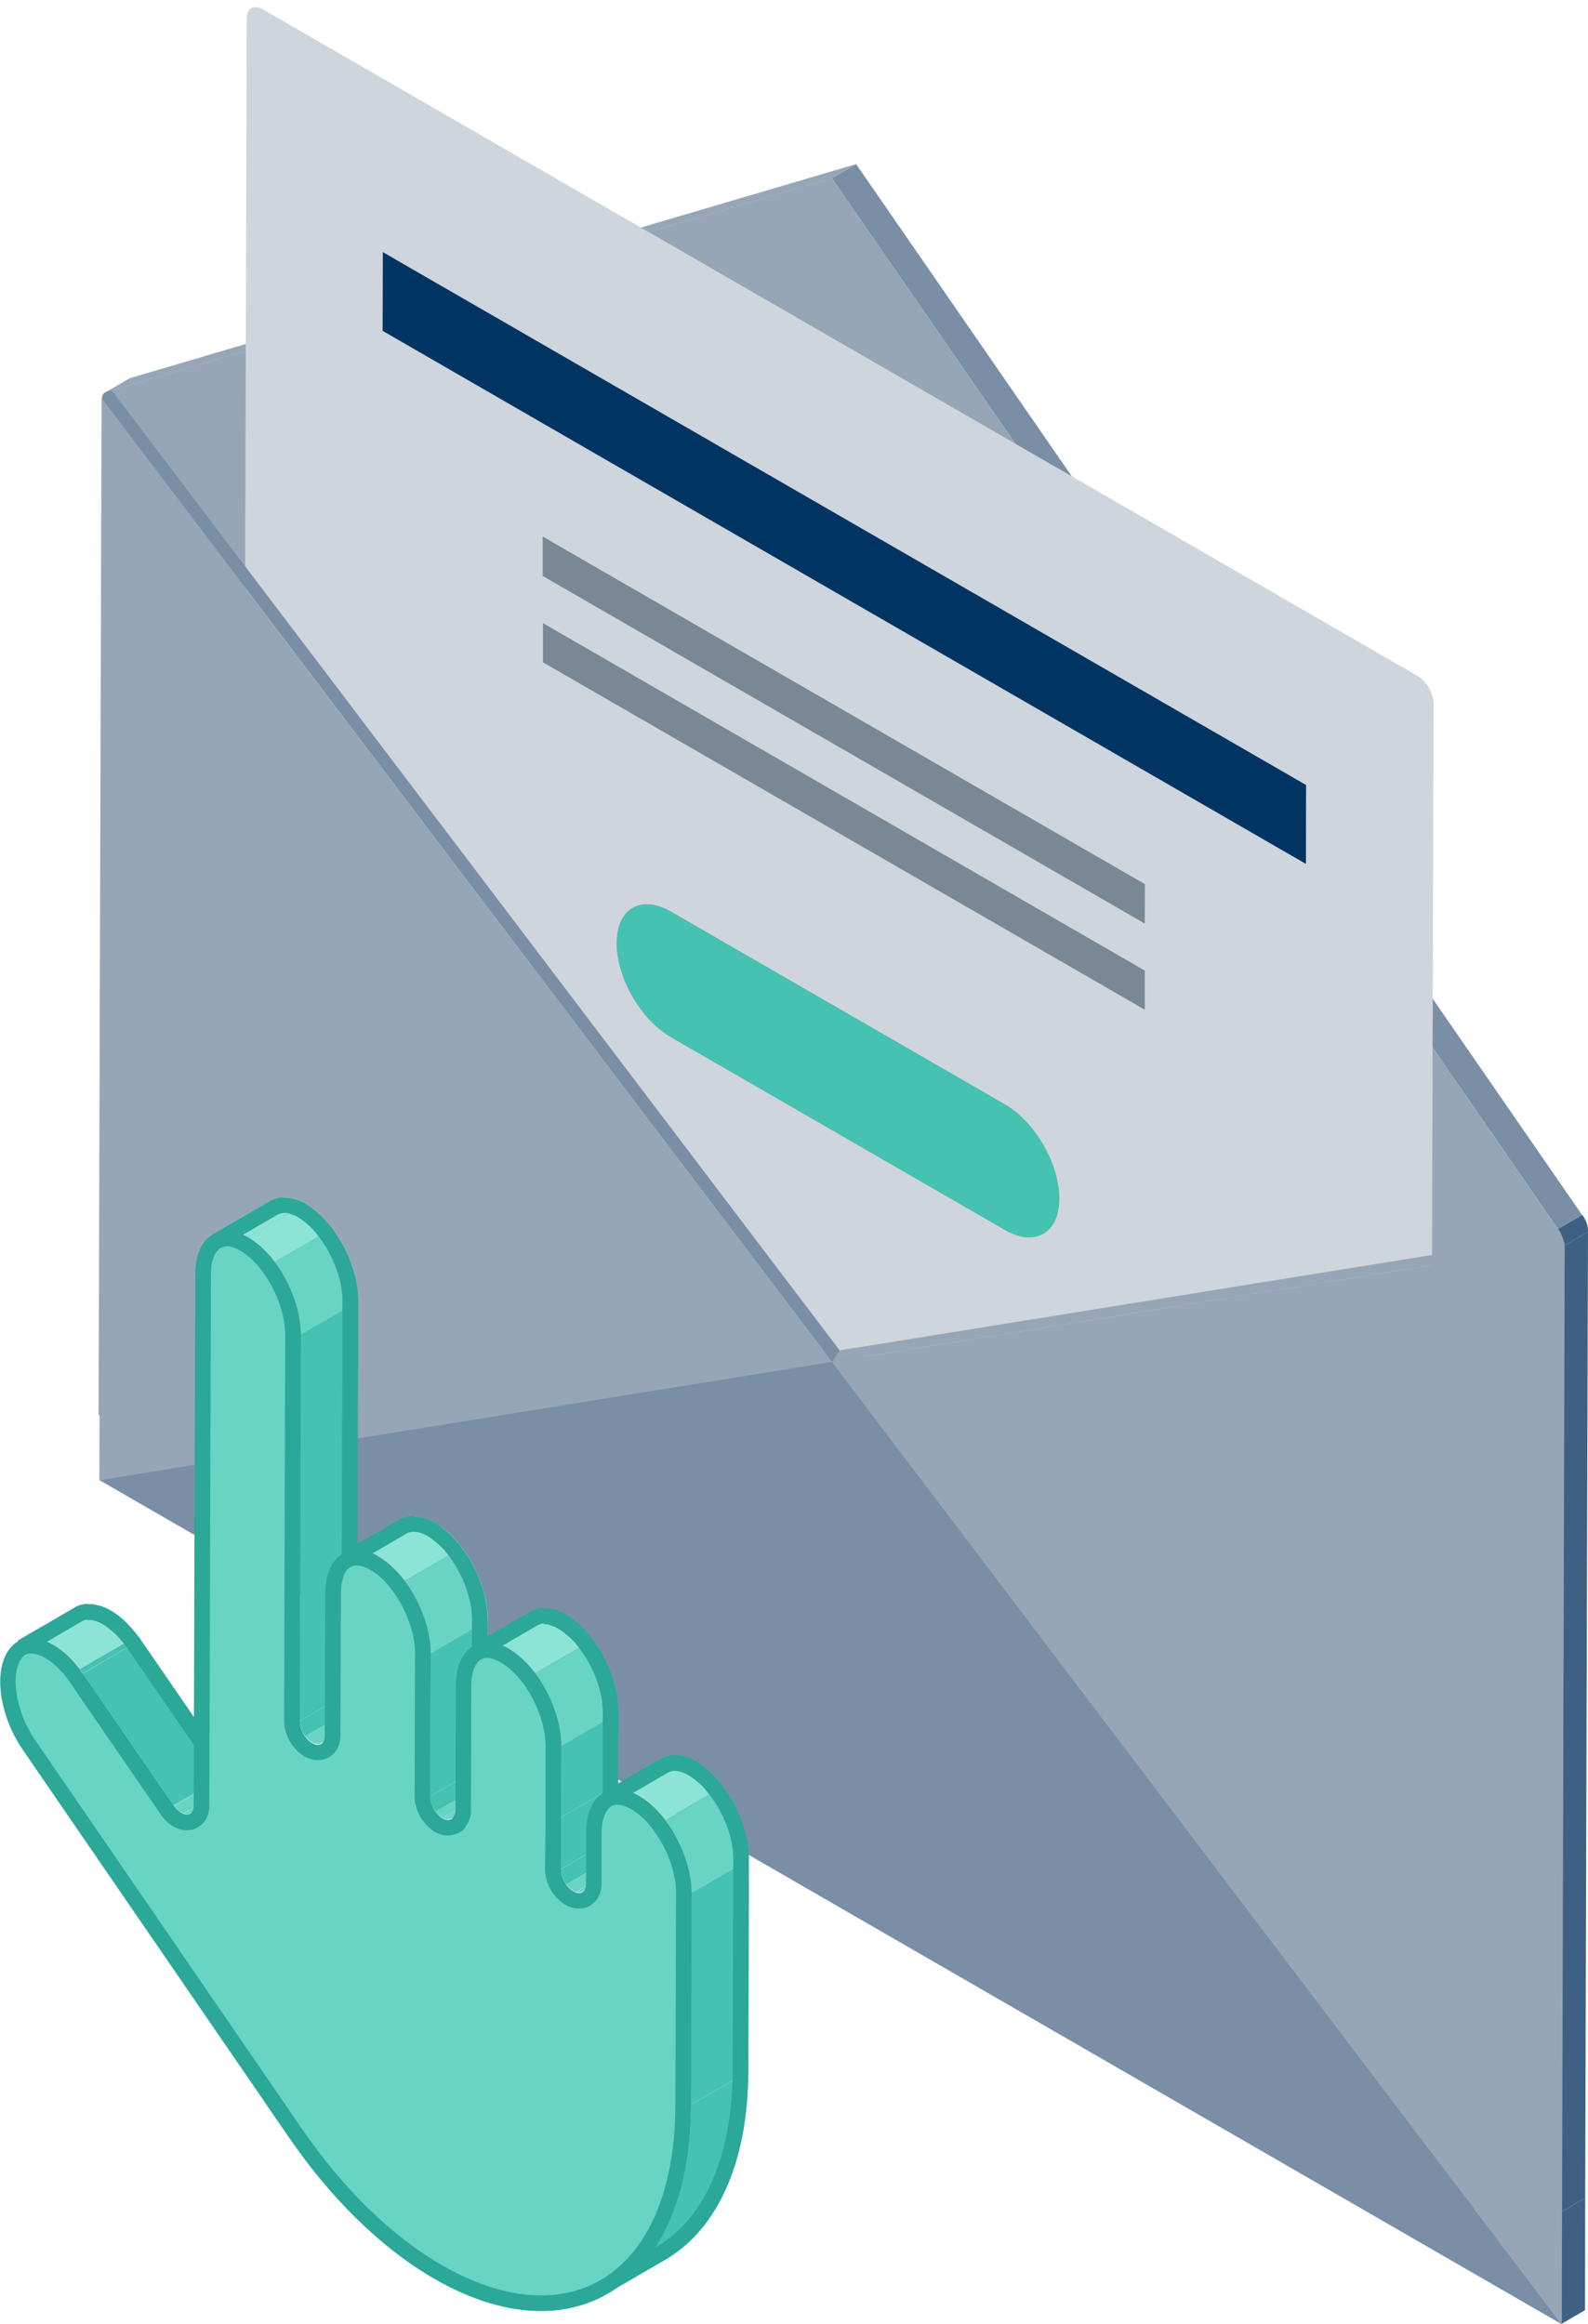 <?xml version="1.0" encoding="UTF-8"?><svg id="Layer_2" xmlns="http://www.w3.org/2000/svg" xmlns:xlink="http://www.w3.org/1999/xlink" viewBox="0 0 101.5 148.57"><defs><style>.cls-1{clip-path:url(#clippath);}.cls-2{fill:none;}.cls-2,.cls-3,.cls-4,.cls-5,.cls-6,.cls-7,.cls-8,.cls-9,.cls-10,.cls-11,.cls-12,.cls-13,.cls-14,.cls-15,.cls-16,.cls-17,.cls-18,.cls-19,.cls-20,.cls-21,.cls-22,.cls-23,.cls-24,.cls-25,.cls-26,.cls-27{stroke-width:0px;}.cls-28{clip-path:url(#clippath-1);}.cls-29{clip-path:url(#clippath-4);}.cls-30{clip-path:url(#clippath-3);}.cls-31{clip-path:url(#clippath-2);}.cls-32{clip-path:url(#clippath-7);}.cls-33{clip-path:url(#clippath-6);}.cls-34{clip-path:url(#clippath-5);}.cls-35{clip-path:url(#clippath-9);}.cls-36{clip-path:url(#clippath-20);}.cls-37{clip-path:url(#clippath-21);}.cls-38{clip-path:url(#clippath-14);}.cls-39{clip-path:url(#clippath-13);}.cls-40{clip-path:url(#clippath-12);}.cls-41{clip-path:url(#clippath-10);}.cls-42{clip-path:url(#clippath-15);}.cls-43{clip-path:url(#clippath-17);}.cls-44{clip-path:url(#clippath-16);}.cls-45{clip-path:url(#clippath-19);}.cls-46{clip-path:url(#clippath-11);}.cls-47{clip-path:url(#clippath-18);}.cls-48{isolation:isolate;}.cls-3{fill:#74818e;}.cls-4{fill:#4b535c;}.cls-5{fill:#82878e;}.cls-6{fill:#7a8795;}.cls-7{fill:#7a8fa5;}.cls-8{fill:#2ba897;}.cls-9{fill:#45c2b1;}.cls-10{fill:#3e6183;}.cls-11{fill:#183b73;}.cls-12{fill:#245cb1;}.cls-13{fill:#cfd5dc;}.cls-14{fill:#d49d1d;}.cls-15{fill:#c6931b;}.cls-16{fill:#c0c1c1;}.cls-17{fill:#a5a6a6;}.cls-18{fill:#aa7e17;}.cls-19{fill:#cecfcf;}.cls-20{fill:#b8bbbf;}.cls-21{fill:#8be4d5;}.cls-22{fill:#8d939b;}.cls-23{fill:#97a6b7;}.cls-24{fill:#7c7d7d;}.cls-25{fill:#939599;}.cls-26{fill:#003463;}.cls-27{fill:#67d4c4;}</style><clipPath id="clippath"><path class="cls-2" d="m6.72,25.09l1.55-.9s.03-.02.04-.02l-1.55.9s-.03.01-.04.02Z"/></clipPath><clipPath id="clippath-1"><path class="cls-2" d="m99.58,78.56l1.55-.9c.22.26.39.7.37,1.09l-1.55.9c.02-.39-.16-.83-.37-1.09Z"/></clipPath><clipPath id="clippath-2"><path class="cls-2" d="m40.19,59.83c-.01,2.2,1.53,4.9,3.46,6.02l-.77.45c-1.93-1.12-3.47-3.81-3.46-6.02.26-.15.52-.3.77-.45-.26.15-.52.3-.77.45,0-1.1.39-1.88,1.02-2.24l.77-.45c-.63.36-1.02,1.14-1.02,2.24Z"/></clipPath><clipPath id="clippath-3"><path class="cls-2" d="m40.44,58.03l.77-.45c.63-.37,1.51-.32,2.47.24l-.77.45c-.96-.55-1.84-.6-2.47-.24Z"/></clipPath><clipPath id="clippath-4"><path class="cls-2" d="m91.85,137.88l-.77.45c.18-.11.3-.33.3-.66l.77-.45c0,.32-.11.55-.3.66Z"/></clipPath><clipPath id="clippath-5"><path class="cls-2" d="m16.07.52l.77-.45c.18-.11.44-.09.72.07l-.77.45c-.28-.16-.54-.18-.72-.07Z"/></clipPath><clipPath id="clippath-6"><path class="cls-2" d="m67.48,78.41l-.77.45c-.63.37-1.5.32-2.47-.24l.77-.45c.97.55,1.84.6,2.47.24Z"/></clipPath><clipPath id="clippath-7"><path class="cls-2" d="m67.48,78.41l-.77.45c.63-.36,1.01-1.14,1.01-2.25.01-2.2-1.54-4.9-3.46-6.02l.77-.45c1.92,1.12,3.47,3.81,3.46,6.02,0,1.1-.39,1.88-1.01,2.25Z"/></clipPath><clipPath id="clippath-9"><path class="cls-2" d="m1.11,104.91l3.67-2.13c.48-.28,1.09-.3,1.75-.05.18.07.36.15.53.25.68.39,1.34,1.03,1.9,1.85l-3.67,2.13c-.56-.82-1.22-1.46-1.9-1.85-.18-.1-.36-.19-.53-.25-.66-.25-1.27-.23-1.75.05Z"/></clipPath><clipPath id="clippath-10"><path class="cls-2" d="m15.82,113.79l-3.67,2.13c-.06.04-.13.05-.21.05-.11,0-.23-.04-.35-.11-.17-.1-.34-.26-.49-.47l3.67-2.13c.14.21.31.37.49.47.12.07.24.11.35.11.08,0,.15-.02.21-.05Z"/></clipPath><clipPath id="clippath-11"><path class="cls-2" d="m24.19,109.31l-3.67,2.13c-.14.08-.35.07-.57-.06-.44-.25-.8-.87-.8-1.38l3.67-2.13c0,.51.36,1.12.8,1.38.22.13.42.14.57.06Z"/></clipPath><clipPath id="clippath-12"><path class="cls-2" d="m27.49,114.83l3.67-2.13c0,.51.36,1.13.8,1.38l-3.67,2.13c-.44-.25-.8-.88-.8-1.38Z"/></clipPath><clipPath id="clippath-13"><path class="cls-2" d="m28.29,116.21l3.67-2.13c.12.07.24.1.35.1l-3.67,2.13c-.11,0-.22-.03-.35-.1Z"/></clipPath><clipPath id="clippath-14"><path class="cls-2" d="m32.54,114.11l-3.67,2.13s-.11.04-.24.07l3.67-2.13c.13-.03.19-.04.24-.07Z"/></clipPath><clipPath id="clippath-15"><path class="cls-2" d="m42.52,144.45l-3.67,2.13c3.25-1.89,5.29-6.08,5.31-12.04l3.67-2.13c-.02,5.95-2.06,10.15-5.31,12.04Z"/></clipPath><clipPath id="clippath-16"><path class="cls-2" d="m40.88,118.79l-3.67,2.13c-.15.08-.35.07-.57-.05-.44-.25-.8-.87-.8-1.38l3.67-2.13c0,.51.36,1.13.8,1.38.22.13.42.14.57.05Z"/></clipPath><clipPath id="clippath-17"><path class="cls-2" d="m21.88,99.29l3.67-2.13c.63-.37,1.43-.31,2.28.18.89.51,1.72,1.43,2.35,2.59.65,1.2,1.01,2.49,1.01,3.65l-3.67,2.13c0-1.16-.35-2.45-1.01-3.65-.63-1.16-1.47-2.08-2.35-2.59s-1.65-.55-2.28-.18Z"/></clipPath><clipPath id="clippath-18"><path class="cls-2" d="m13.59,78.89l3.67-2.13c.63-.36,1.43-.29,2.26.19l-3.67,2.13c-.84-.48-1.64-.55-2.26-.19Z"/></clipPath><clipPath id="clippath-19"><path class="cls-2" d="m15.86,79.08l3.67-2.13c.89.51,1.72,1.43,2.35,2.59.65,1.2,1.01,2.49,1.01,3.65l-3.67,2.13c0-1.16-.36-2.45-1.01-3.65-.63-1.16-1.47-2.08-2.35-2.59Z"/></clipPath><clipPath id="clippath-20"><path class="cls-2" d="m30.23,105.19l3.67-2.13c.6-.35,1.4-.31,2.27.19,1.86,1.08,3.37,3.88,3.36,6.25l-3.67,2.13c0-2.37-1.5-5.18-3.36-6.25-.87-.5-1.67-.54-2.27-.19Z"/></clipPath><clipPath id="clippath-21"><path class="cls-2" d="m38.56,114.57l3.67-2.13c.6-.35,1.4-.32,2.27.19.89.51,1.72,1.43,2.35,2.6.65,1.2,1.01,2.49,1.01,3.65l-3.67,2.13c0-1.16-.35-2.45-1.01-3.65-.63-1.17-1.47-2.09-2.35-2.6s-1.67-.54-2.27-.19Z"/></clipPath></defs><g id="Layer_1-2"><g class="cls-48"><g class="cls-48"><g class="cls-1"><g class="cls-48"><path class="cls-25" d="m6.72,25.09l1.55-.9s.01,0,.02-.01l-1.55.9s-.01,0-.02.01"/><path class="cls-20" d="m6.74,25.08l1.55-.9s.01,0,.02,0l-1.55.9s-.01,0-.02,0"/></g></g></g><polygon class="cls-10" points="99.78 141.4 101.32 140.5 101.31 147.67 99.77 148.57 99.78 141.4"/><polygon class="cls-23" points="6.76 25.07 8.31 24.17 54.72 10.49 53.17 11.39 6.76 25.07"/><polygon class="cls-10" points="99.95 79.65 101.5 78.75 101.32 140.5 99.78 141.4 99.95 79.65"/><polygon class="cls-7" points="53.17 11.39 54.72 10.49 101.12 77.66 99.58 78.56 53.17 11.39"/><path class="cls-23" d="m99.95,79.65l-.17,61.75v2.99S6.3,90.43,6.3,90.43l.19-64.75c0-.08,0-.15.02-.21.03-.22.12-.35.25-.41l.38-.11,46.03-13.57,46.41,67.18c.21.25.39.69.37,1.09Z"/><g class="cls-48"><g class="cls-28"><path class="cls-10" d="m99.58,78.56l1.55-.9c.22.26.39.7.37,1.09l-1.55.9c.02-.39-.16-.83-.37-1.09"/></g></g></g><g class="cls-48"><g class="cls-48"><g class="cls-31"><g class="cls-48"><path class="cls-17" d="m40.44,58.03l.77-.45c-.63.36-1.02,1.14-1.02,2.24,0,1.68.88,3.64,2.16,4.98l-.77.45c-1.28-1.34-2.17-3.3-2.16-4.98,0-1.1.39-1.88,1.02-2.24"/><path class="cls-19" d="m41.58,65.25l.77-.45c.4.42.84.78,1.3,1.04l-.77.45c-.46-.27-.9-.62-1.3-1.04"/></g></g></g><g class="cls-48"><g class="cls-30"><g class="cls-48"><path class="cls-18" d="m40.44,58.03l.77-.45s.07-.04.11-.06l-.77.45s-.07.04-.11.06"/><path class="cls-14" d="m40.55,57.97l.77-.45c.62-.3,1.45-.23,2.36.29l-.77.45c-.91-.52-1.74-.6-2.36-.29"/></g></g></g><g class="cls-48"><g class="cls-29"><g class="cls-48"><path class="cls-17" d="m91.37,137.67l.77-.45c0,.32-.11.55-.3.66l-.77.45c.18-.11.3-.33.3-.66"/></g></g></g><polygon class="cls-24" points="34.72 39.83 35.49 39.38 35.49 41.89 34.71 42.34 34.72 39.83"/><polygon class="cls-24" points="34.7 34.31 35.48 33.86 35.47 36.37 34.7 36.82 34.7 34.31"/><polygon class="cls-24" points="24.47 16.12 25.25 15.67 25.23 20.7 24.46 21.15 24.47 16.12"/><g class="cls-48"><g class="cls-34"><g class="cls-48"><path class="cls-17" d="m16.07.52l.77-.45s.02-.01.03-.02l-.77.45s-.02.01-.03.02"/></g></g></g><polygon class="cls-16" points="42.88 66.29 43.66 65.84 65.01 78.17 64.24 78.62 42.88 66.29"/><g class="cls-48"><g class="cls-33"><g class="cls-48"><path class="cls-19" d="m64.24,78.62l.77-.45c.91.52,1.74.6,2.36.3l-.77.45c-.62.3-1.45.23-2.36-.3"/><path class="cls-17" d="m66.6,78.92l.77-.45s.07-.04.11-.06l-.77.45s-.07.04-.11.06"/></g></g></g><polygon class="cls-15" points="42.91 58.27 43.68 57.82 65.04 70.15 64.26 70.6 42.91 58.27"/><g class="cls-48"><g class="cls-32"><g class="cls-48"><path class="cls-14" d="m64.26,70.6l.77-.45c.46.27.9.62,1.3,1.04l-.77.45c-.4-.42-.84-.77-1.3-1.04"/><path class="cls-18" d="m65.56,71.64l.77-.45c1.28,1.33,2.18,3.3,2.17,4.98,0,1.1-.39,1.88-1.01,2.25l-.77.45c.63-.36,1.01-1.14,1.01-2.25,0-1.68-.89-3.64-2.17-4.98"/></g></g></g><path class="cls-9" d="m64.26,70.6c1.92,1.12,3.47,3.81,3.46,6.02,0,2.21-1.56,3.11-3.48,2.01l-21.36-12.33c-1.93-1.12-3.47-3.81-3.46-6.02,0-2.21,1.56-3.11,3.48-2.01l21.36,12.33Z"/><polygon class="cls-16" points="34.71 42.34 35.49 41.89 73.96 64.1 73.19 64.55 34.71 42.34"/><polygon class="cls-3" points="34.72 39.83 35.49 39.38 73.97 61.59 73.19 62.04 34.72 39.83"/><polygon class="cls-6" points="73.19 62.04 73.19 64.55 34.71 42.34 34.72 39.83 73.19 62.04"/><polygon class="cls-4" points="73.19 62.04 73.97 61.59 73.96 64.1 73.19 64.55 73.19 62.04"/><polygon class="cls-16" points="34.7 36.82 35.47 36.37 73.95 58.58 73.17 59.03 34.7 36.82"/><polygon class="cls-3" points="34.7 34.31 35.48 33.86 73.95 56.07 73.18 56.52 34.7 34.31"/><polygon class="cls-4" points="73.18 56.52 73.95 56.07 73.95 58.58 73.17 59.03 73.18 56.52"/><polygon class="cls-16" points="24.46 21.15 25.23 20.7 84.24 54.77 83.47 55.22 24.46 21.15"/><polygon class="cls-12" points="24.47 16.12 25.25 15.67 84.25 49.73 83.48 50.18 24.47 16.12"/><polygon class="cls-11" points="83.48 50.18 84.25 49.73 84.24 54.77 83.47 55.22 83.48 50.18"/><path class="cls-13" d="m90.62,43.22c.56.32,1.01,1.11,1.01,1.76l-.26,92.7c0,.65-.46.91-1.02.59L16.52,95.63c-.56-.32-1.01-1.11-1.01-1.76L15.77,1.18c0-.65.46-.91,1.02-.59l73.84,42.63Zm-7.16,12v-5.03S24.47,16.12,24.47,16.12v5.03s58.99,34.07,58.99,34.07m-19.23,23.41c1.93,1.11,3.48.2,3.48-2.01.01-2.2-1.54-4.9-3.46-6.02l-21.36-12.33c-1.92-1.1-3.48-.2-3.48,2.01-.01,2.2,1.53,4.9,3.46,6.02l21.36,12.33m-29.54-41.81l38.47,22.21v-2.51s-38.47-22.21-38.47-22.21v2.51m38.48,27.73v-2.51s-38.47-22.21-38.47-22.21v2.51s38.47,22.21,38.47,22.21"/><polygon class="cls-6" points="73.18 56.52 73.17 59.03 34.7 36.82 34.7 34.31 73.18 56.52"/><polygon class="cls-26" points="83.48 50.18 83.47 55.22 24.46 21.15 24.47 16.12 83.48 50.18"/></g><g class="cls-48"><polygon class="cls-22" points="6.35 94.61 7.9 93.71 54.73 86.15 53.18 87.05 6.35 94.61"/><polygon class="cls-23" points="6.55 25.54 53.18 87.05 6.35 94.61 6.55 25.54"/><path class="cls-7" d="m53.88,86.6l-.7.45L6.51,25.47c.03-.22.12-.35.25-.41l.38-.11,46.74,61.65Z"/><polygon class="cls-5" points="53.18 87.05 54.73 86.15 99.77 145.57 99.82 148.57 53.18 87.05"/><polygon class="cls-7" points="53.18 87.05 99.82 148.57 6.35 94.61 53.18 87.05"/><polygon class="cls-23" points="100.01 79.5 99.82 148.57 53.18 87.05 100.01 79.5"/><polygon class="cls-23" points="53.18 87.05 53.67 86.32 99.78 78.89 100.01 79.5 53.18 87.05"/></g><g class="cls-48"><g class="cls-48"><g class="cls-35"><g class="cls-48"><path class="cls-9" d="m1.11,104.91l3.67-2.13c.46-.27,1.02-.3,1.64-.09l-3.67,2.13c-.62-.21-1.19-.18-1.64.09"/><path class="cls-21" d="m2.76,104.83l3.67-2.13s.07.02.11.04c.18.07.36.15.53.25.6.35,1.19.89,1.7,1.57l-3.67,2.13c-.51-.69-1.1-1.23-1.7-1.57-.18-.1-.36-.19-.53-.25-.04-.01-.07-.03-.11-.04"/><path class="cls-9" d="m5.1,106.69l3.67-2.13c.07.09.13.18.2.27l-3.67,2.13c-.06-.09-.13-.19-.2-.27"/></g></g></g><polygon class="cls-9" points="5.29 106.97 8.97 104.83 14.76 113.27 11.09 115.4 5.29 106.97"/><path class="cls-8" d="m5.6,103.56h0s.13,0,.13,0c.04,0,.08,0,.11,0h.05s.08.03.08.03l.14.03.07.02c.13.05.26.11.39.19.12.07.24.15.37.25l.05.04.08.07c.09.07.17.14.26.22.03.03.06.06.09.09l.05.05c.08.08.16.16.23.25.05.06.1.12.15.18l.08.09.04.05c.06.08.12.16.17.24l5.52,8.03-1.44,4.43c-1.09-1.45-2.8-3.72-4.51-6-2.73-3.62-4.22-5.59-5.08-6.66l2.66-1.55s.07-.03.11-.05c.03,0,.07-.01.11-.02.03,0,.06-.01.09-.02m0-1s-.01,0-.02,0c-.09,0-.18.02-.27.04-.04,0-.09.01-.14.02-.13.04-.26.09-.37.16l-3.67,2.13s0,0,0,0c.17,0,11.46,15.08,11.46,15.08l2.19-6.73-5.8-8.43c-.06-.09-.13-.19-.2-.27-.05-.06-.09-.11-.14-.17-.06-.07-.11-.14-.17-.21-.09-.1-.18-.2-.27-.29-.06-.06-.11-.12-.17-.18-.1-.1-.21-.19-.31-.27-.05-.04-.1-.09-.15-.13-.16-.12-.32-.23-.48-.32-.18-.1-.36-.19-.53-.25-.04-.01-.07-.03-.11-.04-.07-.02-.14-.04-.22-.05-.07-.02-.13-.04-.2-.05-.09-.02-.18-.02-.27-.02-.05,0-.1,0-.16,0h0Z"/><g class="cls-48"><g class="cls-41"><g class="cls-48"><path class="cls-27" d="m11.09,115.4l3.67-2.13s.03.04.04.06l-3.67,2.13s-.03-.04-.04-.06"/><path class="cls-27" d="m11.13,115.46l3.67-2.13c.13.18.29.32.44.41.05.03.11.06.16.07l-3.67,2.13c-.05-.02-.11-.04-.16-.07-.15-.09-.31-.23-.44-.41"/><path class="cls-27" d="m11.74,115.94l3.67-2.13c.07.02.13.03.19.03.08,0,.15-.02.21-.05l-3.67,2.13c-.06.04-.13.05-.21.05-.06,0-.13-.01-.19-.03"/></g></g></g><g class="cls-48"><g class="cls-46"><g class="cls-48"><path class="cls-9" d="m19.15,110.01l3.67-2.13c0,.32.14.69.36.98l-3.67,2.13c-.22-.29-.36-.66-.36-.98"/><path class="cls-27" d="m19.51,110.99l3.67-2.13c.13.17.27.31.44.4.06.03.11.06.17.08l-3.67,2.13c-.05-.02-.11-.04-.17-.08-.16-.09-.31-.23-.44-.4"/><path class="cls-27" d="m20.11,111.47l3.67-2.13c.16.05.29.04.4-.02l-3.67,2.13c-.11.06-.25.07-.4.02"/></g></g></g><g class="cls-48"><g class="cls-40"><g class="cls-48"><path class="cls-9" d="m27.49,114.83l3.67-2.13c0,.32.14.69.36.98l-3.67,2.13c-.22-.29-.36-.66-.36-.98"/><path class="cls-27" d="m27.85,115.81l3.67-2.13c.12.17.27.31.43.4l-3.67,2.13c-.16-.09-.31-.23-.43-.4"/></g></g></g><g class="cls-48"><g class="cls-39"><g class="cls-48"><path class="cls-27" d="m28.29,116.21l3.67-2.13c.05.03.1.05.15.06l-3.67,2.13s-.1-.04-.15-.06"/><path class="cls-27" d="m28.43,116.28l3.67-2.13c.07.02.13.03.2.03l-3.67,2.13c-.06,0-.13-.01-.2-.03"/></g></g></g><g class="cls-48"><g class="cls-38"><g class="cls-48"><path class="cls-27" d="m28.63,116.31l3.67-2.13c.13-.03.19-.04.24-.07l-3.67,2.13s-.11.04-.24.07"/></g></g></g><g class="cls-48"><g class="cls-42"><g class="cls-48"><path class="cls-9" d="m44.15,134.55l3.67-2.13c-.02,5.95-2.06,10.15-5.31,12.04l-3.67,2.13c3.25-1.89,5.29-6.08,5.31-12.04"/></g></g></g><polygon class="cls-9" points="27.52 105.71 31.19 103.58 31.16 112.69 27.49 114.83 27.52 105.71"/><g class="cls-48"><g class="cls-44"><g class="cls-48"><path class="cls-9" d="m35.83,119.49l3.67-2.13c0,.32.14.69.36.98l-3.67,2.13c-.22-.29-.36-.66-.36-.98"/><path class="cls-27" d="m36.2,120.47l3.67-2.13c.13.17.28.31.44.4.06.03.11.06.16.07l-3.67,2.13c-.05-.02-.11-.04-.16-.07-.16-.09-.31-.24-.44-.4"/><path class="cls-27" d="m36.8,120.95l3.67-2.13c.16.05.3.04.4-.02l-3.67,2.13c-.11.06-.25.07-.4.02"/></g></g></g><polygon class="cls-9" points="19.22 85.32 22.89 83.19 22.82 107.88 19.15 110.01 19.22 85.32"/><g class="cls-48"><g class="cls-43"><g class="cls-48"><path class="cls-27" d="m21.88,99.29l3.67-2.13c.47-.27,1.04-.31,1.65-.1l-3.67,2.13c-.61-.21-1.18-.17-1.65.1"/><path class="cls-21" d="m23.53,99.19l3.67-2.13c.2.07.41.16.62.29.61.35,1.19.89,1.7,1.58l-3.67,2.13c-.51-.68-1.09-1.22-1.7-1.58-.21-.12-.42-.22-.62-.29"/><path class="cls-27" d="m25.86,101.05l3.67-2.13c.23.31.45.65.65,1.02.65,1.2,1.01,2.49,1.01,3.65l-3.67,2.13c0-1.16-.35-2.45-1.01-3.65-.2-.37-.42-.71-.65-1.02"/></g></g></g><path class="cls-8" d="m26.45,97.92s.09,0,.13,0h.06c.15.03.3.08.46.15.08.03.15.07.23.12.11.06.21.13.31.21l.09.07c.08.06.16.13.24.2l.05.04.04.03c.11.1.21.21.33.33l.03.04h0c.09.11.17.21.26.33l.04.05.04.05v.02c.08.09.14.18.2.28l.03.05.05.07c.09.14.17.28.25.43.57,1.05.89,2.18.88,3.17l-.03,9.11c0,.19.03.39.09.62.01.04.02.09.04.13.06.19.14.36.23.53.02.03.03.06.04.06.03.06.07.11.11.17l-1.78,2.62c-.17.03-.39.07-.63.07-.88,0-1.45-.41-1.81-1.28-1.77-4.33-3.01-12.66-3.42-15.39-.02-.14-.04-.27-.06-.4l3.07-1.79s.08-.04.18-.07c.07-.02.14-.03.22-.03m0-1c-.17,0-.33.02-.48.06-.03,0-.06.02-.09.03-.11.04-.23.08-.33.14l-3.67,2.13h0c.07,0,1.42,11.23,3.65,16.69.64,1.56,1.82,1.9,2.73,1.9.68,0,1.2-.19,1.24-.19,0,0,0,0,0,0l2.46-3.61c-.1-.06-.19-.14-.28-.23-.02-.03-.05-.05-.07-.08-.07-.08-.14-.17-.19-.26,0-.01-.02-.03-.03-.04-.06-.11-.11-.23-.15-.34,0-.03-.02-.05-.02-.08-.03-.12-.06-.24-.06-.35l.03-9.11c0-1.16-.35-2.45-1.01-3.65-.09-.17-.19-.33-.29-.48-.03-.05-.06-.09-.09-.14-.07-.11-.14-.21-.22-.31-.02-.03-.04-.05-.05-.08-.02-.02-.03-.04-.05-.06-.1-.13-.2-.25-.3-.36-.02-.02-.04-.05-.06-.07-.12-.14-.25-.26-.37-.38-.03-.03-.07-.06-.1-.09-.1-.09-.2-.17-.3-.25-.04-.03-.08-.06-.11-.09-.13-.1-.27-.19-.4-.27-.11-.06-.21-.12-.31-.16-.24-.11-.48-.18-.71-.22-.03,0-.06-.01-.1-.01-.09-.01-.17-.02-.26-.02h0Z"/><polygon class="cls-9" points="35.85 116.17 39.52 114.04 39.51 117.36 35.83 119.49 35.85 116.17"/><g class="cls-48"><g class="cls-47"><g class="cls-48"><path class="cls-27" d="m13.59,78.89l3.67-2.13c.47-.27,1.03-.3,1.64-.1l-3.67,2.13c-.6-.2-1.17-.17-1.64.1"/><path class="cls-21" d="m15.23,78.79l3.67-2.13c.21.07.42.17.63.29l-3.67,2.13c-.21-.12-.42-.22-.63-.29"/></g></g></g><g class="cls-48"><g class="cls-45"><g class="cls-48"><path class="cls-21" d="m15.86,79.08l3.67-2.13c.61.35,1.19.89,1.7,1.58l-3.67,2.13c-.51-.68-1.09-1.22-1.7-1.58"/><path class="cls-27" d="m17.56,80.65l3.67-2.13c.23.31.45.65.65,1.02.65,1.2,1.01,2.49,1.01,3.65l-3.67,2.13c0-1.16-.36-2.45-1.01-3.65-.2-.37-.42-.71-.65-1.02"/></g></g></g><path class="cls-8" d="m18.13,77.53c.05,0,.1,0,.16.01h.05c.08.02.16.04.21.05l.08.03h0s.06.02.1.04l.06.02h.02c.08.04.15.08.23.13.11.06.21.13.32.21l.09.07c.08.06.17.13.25.21l.04.03h0s.04.04.04.04c.11.1.21.21.32.33l.04.04h0c.09.11.17.21.26.33l.04.05.04.06v.02c.08.09.14.18.2.27l.03.04h0s.05.08.05.08c.09.14.17.28.25.43.57,1.06.89,2.18.88,3.17l-.07,24.69v.14s.04.13.04.13l.8,2.86-4.6,1.66-2.3-24.33c-.01-.91-.42-4.19-.54-5.2-.24-1.92-.39-3.05-.5-3.74l3.05-1.77s.07-.03.17-.06c.05-.01.09-.02.13-.03h.04s.02,0,.02,0m0-1s-.06,0-.09,0c0,0,0,0-.01,0-.12,0-.23.03-.34.06-.03,0-.06.02-.09.03-.11.04-.22.08-.33.14l-3.67,2.13s0,0,0,0c.11,0,1.17,8.34,1.17,9.49l2.43,25.66,6.68-2.41-1.05-3.75.07-24.69c0-1.16-.36-2.45-1.01-3.65-.09-.17-.19-.33-.29-.48-.03-.05-.06-.09-.09-.14-.07-.11-.14-.21-.22-.32-.02-.03-.04-.05-.05-.08-.02-.02-.03-.04-.05-.06-.1-.13-.19-.25-.3-.36-.02-.02-.04-.05-.06-.07-.12-.14-.25-.26-.37-.38-.03-.03-.07-.06-.1-.09-.1-.09-.2-.17-.3-.25-.04-.03-.08-.06-.11-.09-.13-.1-.27-.19-.4-.27-.11-.06-.21-.12-.31-.16-.03-.02-.07-.03-.1-.04-.07-.03-.14-.06-.21-.08,0,0,0,0,0,0,0,0-.01,0-.02,0-.13-.04-.25-.07-.38-.09-.03,0-.06-.01-.1-.01-.1-.01-.19-.02-.29-.02h0Z"/><polygon class="cls-9" points="35.86 111.63 39.53 109.49 39.52 114.04 35.85 116.17 35.86 111.63"/><g class="cls-48"><g class="cls-36"><g class="cls-48"><path class="cls-27" d="m30.23,105.19l3.67-2.13c.45-.26,1.02-.31,1.64-.1l-3.67,2.13c-.62-.21-1.19-.17-1.64.1"/><path class="cls-21" d="m31.87,105.09l3.67-2.13c.2.07.41.16.62.29.62.36,1.21.91,1.71,1.58l-3.67,2.13c-.5-.67-1.08-1.22-1.71-1.58-.21-.12-.42-.22-.62-.29"/><path class="cls-27" d="m34.2,106.96l3.67-2.13c.99,1.32,1.66,3.09,1.66,4.67l-3.67,2.13c0-1.58-.66-3.35-1.66-4.67"/></g></g></g><path class="cls-8" d="m34.76,103.82c.05,0,.1,0,.15.01h.05s0,0,0,0c.08.01.16.03.21.05l.09.03h0s.03.01.04.02l.04.02.06.02h.02c.08.04.16.08.24.13.11.06.22.14.32.21l.09.07c.08.06.16.13.24.2l.04.03h0s.06.05.06.05c.11.1.21.21.29.29l.02.03.02.02c.1.11.2.23.29.35l.02.03.02.02.04.06v.02c.08.1.15.2.22.3l.03.05.05.07c.09.14.18.29.24.41v.03s.03.02.03.02c.08.14.15.29.22.44l.04.09.02.05c.05.12.1.23.14.35l.02.06.03.08c.06.16.11.32.16.49.04.16.08.31.11.47l.03.14c.02.12.04.23.05.38v.1c.02.15.03.3.03.45v4.54s-.03,3.32-.03,3.32c0,.19.03.39.09.63.01.04.02.08.04.12.06.18.14.36.24.53.02.03.03.06.04.06.08.14.18.26.3.4.04.04.07.08.11.12.02.02.04.04.05.05l-1.59,2.44c-.38-.1-.87-.22-1.22-.32-.28-.07-.5-.13-.67-.18-.15-.54-.41-1.44-.69-2.42-.69-2.42-1.67-5.89-2.49-8.76-.41-1.44-.78-2.72-1.06-3.64-.08-.28-.16-.53-.22-.75l2.97-1.73s.07-.03.16-.06c.05-.01.1-.02.13-.03h.03s.03,0,.03,0m0-1s-.06,0-.09,0h-.01c-.12,0-.24.03-.35.06-.03,0-.06.02-.08.03-.11.04-.22.08-.32.14l-3.67,2.13s0,0,0,0c.12,0,4.84,16.86,4.86,16.86h0c.08,0,3,.79,3.14.79,0,0,0,0,0,0l2.64-4.04s-.1.04-.16.05c-.01,0-.03,0-.05,0h0c-.06,0-.12,0-.19-.03,0,0,0,0,0,0-.05-.02-.11-.04-.16-.07-.1-.06-.19-.14-.28-.23-.03-.03-.05-.05-.07-.08-.07-.08-.13-.16-.19-.26,0-.02-.02-.03-.03-.05-.06-.11-.11-.22-.15-.34,0-.03-.02-.05-.02-.08-.03-.12-.06-.24-.06-.35v-3.32s.03-4.54.03-4.54c0-.18-.01-.36-.03-.54,0-.05-.01-.11-.02-.16-.02-.13-.03-.27-.06-.41,0-.05-.02-.11-.03-.16-.04-.18-.08-.36-.13-.54,0,0,0,0,0-.01-.05-.18-.11-.37-.17-.55-.02-.05-.04-.11-.06-.16-.05-.13-.1-.27-.16-.4-.02-.05-.04-.11-.07-.16-.08-.17-.16-.34-.25-.5,0,0,0-.01,0-.02-.09-.17-.19-.33-.29-.49-.03-.05-.06-.09-.09-.14-.08-.12-.16-.23-.24-.34-.02-.03-.04-.06-.06-.09-.01-.02-.03-.03-.04-.05-.11-.14-.22-.28-.34-.41,0,0-.01-.01-.02-.02-.12-.14-.25-.26-.37-.38-.04-.04-.08-.07-.11-.1-.1-.09-.19-.17-.29-.25-.04-.03-.08-.06-.12-.09-.14-.1-.27-.19-.41-.27-.11-.06-.21-.12-.32-.17-.03-.02-.07-.03-.1-.04-.07-.03-.14-.06-.2-.08,0,0,0,0,0,0-.14-.05-.27-.08-.4-.1-.03,0-.06,0-.1-.01-.09-.01-.19-.02-.28-.02h0Z"/><polygon class="cls-9" points="44.19 121 47.86 118.87 47.83 132.41 44.15 134.55 44.19 121"/><g class="cls-48"><g class="cls-37"><g class="cls-48"><path class="cls-27" d="m38.56,114.57l3.67-2.13c.45-.26,1.02-.31,1.65-.1l-3.67,2.13c-.63-.21-1.19-.17-1.65.1"/><path class="cls-21" d="m40.21,114.47l3.67-2.13c.2.07.41.16.62.29.61.35,1.19.89,1.7,1.57l-3.67,2.13c-.51-.68-1.09-1.22-1.7-1.57-.21-.12-.42-.22-.62-.29"/><path class="cls-27" d="m42.53,116.33l3.67-2.13c.24.32.46.66.66,1.03.65,1.2,1.01,2.49,1.01,3.65l-3.67,2.13c0-1.16-.35-2.45-1.01-3.65-.2-.37-.42-.71-.66-1.03"/></g></g></g><path class="cls-8" d="m43.1,113.2c.05,0,.1,0,.16.01h.05s0,0,0,0c.07.01.14.03.22.05l.04.02h.03s.06.03.1.05l.05.02h.02c.08.04.16.08.24.13.11.06.21.13.31.21l.09.07c.08.06.17.13.24.2l.05.04.04.03c.11.1.21.21.32.33l.03.04h0c.09.11.17.22.26.32l.03.03.02.02.04.06v.02c.08.09.14.18.21.28l.03.05.05.08c.09.14.17.28.26.43.57,1.05.89,2.17.88,3.17l-.04,13.54c-.02,5.34-1.77,9.41-4.81,11.18l-1.15.67c.38-2.36.55-6.55.1-14.18-.37-6.27-1.04-12.76-1.33-14.98l3.09-1.8s.07-.03.16-.06c.05-.01.1-.02.13-.03h.03s.03,0,.03,0m0-1s-.06,0-.09,0h-.01c-.12,0-.24.03-.35.06-.03,0-.06.02-.08.02-.11.04-.22.08-.32.14l-3.67,2.13h0c.11,0,3.53,30.13.29,32.02l3.67-2.13c3.25-1.89,5.29-6.08,5.31-12.04l.04-13.54c0-1.16-.35-2.45-1.01-3.65-.09-.17-.19-.33-.29-.49-.03-.05-.06-.1-.09-.14-.07-.11-.15-.22-.22-.32-.02-.03-.04-.05-.06-.08-.02-.02-.03-.04-.05-.06-.1-.13-.2-.25-.3-.37-.02-.02-.04-.05-.06-.07-.12-.14-.25-.26-.37-.38-.03-.03-.07-.06-.1-.09-.1-.09-.2-.17-.3-.25-.04-.03-.08-.06-.11-.09-.13-.1-.27-.19-.4-.27-.11-.06-.21-.12-.32-.17-.03-.02-.07-.03-.1-.04-.07-.03-.14-.06-.21-.08,0,0,0,0,0,0-.14-.05-.27-.08-.4-.1-.03,0-.06,0-.1-.01-.09-.01-.19-.02-.28-.02h0Z"/><path class="cls-27" d="m34.56,147.2c-2.06,0-4.27-.67-6.56-2-3.3-1.91-6.48-5.01-9.19-8.98L1.87,111.56c-1.41-2.05-1.8-4.76-.85-5.92.25-.3.57-.46.96-.46.22,0,.46.05.71.14.15.06.31.13.46.22.62.36,1.22.94,1.73,1.7l5.8,8.44c.18.26.41.48.65.62.2.12.4.17.6.17h0c.56,0,.95-.44.95-1.06l.1-33.98c0-.98.29-1.71.8-2.06.2-.14.44-.21.7-.21.34,0,.74.12,1.14.35.81.47,1.57,1.32,2.17,2.4.61,1.13.95,2.34.94,3.41l-.07,24.69c0,.69.45,1.47,1.05,1.81.2.12.41.18.61.18.55,0,.94-.44.94-1.07l.03-9.11c0-.99.29-1.72.8-2.06.2-.13.44-.2.7-.2.35,0,.73.12,1.13.35.8.46,1.57,1.32,2.17,2.4.61,1.12.95,2.33.94,3.41l-.03,9.11c0,.69.45,1.47,1.05,1.82.21.11.4.17.59.17.27-.04.42-.08.57-.19l.07-.05.05-.07c.18-.28.28-.48.28-.75l.02-8.02c0-1.4.58-2.27,1.5-2.27.35,0,.73.12,1.14.35,1.69.98,3.12,3.64,3.11,5.82l-.03,7.86c0,.69.45,1.47,1.05,1.82.2.12.41.18.61.18.25,0,.47-.09.64-.26.13-.13.3-.38.3-.8v-3.32c.01-1.4.59-2.26,1.51-2.26.35,0,.73.12,1.14.35.81.46,1.58,1.32,2.17,2.41.61,1.12.95,2.33.95,3.41l-.04,13.54c-.02,7.69-3.59,12.66-9.1,12.66h0Z"/><path class="cls-8" d="m14.47,79.66c.26,0,.56.1.89.29.73.42,1.43,1.2,1.98,2.21.57,1.06.89,2.18.89,3.17l-.07,24.69c0,.87.54,1.81,1.3,2.25.28.16.57.24.86.24.83,0,1.44-.66,1.44-1.56l.03-9.11c0-.8.21-1.4.57-1.65.13-.08.27-.12.43-.12.26,0,.56.1.88.28.73.42,1.43,1.2,1.98,2.21.57,1.05.89,2.18.88,3.17l-.03,9.11c0,.87.54,1.82,1.32,2.27.27.14.54.22.82.22h.1s.1-.02.1-.02c.22-.04.44-.1.67-.27l.14-.1.09-.14c.22-.34.36-.62.36-1.02l.02-8.02c0-.86.27-1.78,1-1.78.26,0,.56.1.89.29,1.56.9,2.87,3.36,2.86,5.38v4.54s-.03,3.32-.03,3.32c0,.87.54,1.81,1.3,2.25.28.16.57.24.86.24.38,0,.73-.14.98-.39.21-.2.46-.57.47-1.17v-3.31c.01-.85.28-1.77,1.01-1.77.26,0,.56.1.89.29.73.42,1.43,1.21,1.98,2.21.57,1.05.89,2.17.88,3.17l-.04,13.54c-.02,7.5-3.32,12.16-8.6,12.16-1.97,0-4.09-.65-6.32-1.93-3.24-1.87-6.36-4.92-9.03-8.83L2.28,111.28c-1.41-2.05-1.59-4.45-.87-5.32.15-.19.33-.27.57-.27.16,0,.34.04.53.11.13.05.26.11.39.19.56.32,1.1.86,1.57,1.55l5.8,8.44c.22.33.5.59.81.77.28.16.56.24.86.24.83,0,1.44-.66,1.44-1.56l.1-33.98c0-.8.22-1.4.58-1.65.12-.08.26-.12.42-.12m0-1c-.36,0-.69.1-.98.29-.66.45-1.02,1.32-1.02,2.48l-.1,33.98c0,.35-.17.56-.44.56h0c-.11,0-.23-.04-.35-.11-.17-.1-.34-.26-.49-.47l-5.8-8.43c-.56-.82-1.22-1.46-1.9-1.85-.18-.1-.36-.19-.53-.25-.31-.12-.61-.17-.88-.17-.53,0-1,.21-1.34.64-1.1,1.33-.74,4.26.82,6.52l16.93,24.66c2.75,4.03,5.99,7.19,9.35,9.13,2.43,1.4,4.74,2.07,6.82,2.07,5.64,0,9.57-4.88,9.6-13.15l.04-13.54c0-1.16-.35-2.45-1.01-3.65-.63-1.17-1.47-2.09-2.35-2.6-.49-.28-.96-.42-1.39-.42-1.17,0-1.99,1.03-2,2.76v3.32c-.01.2-.06.36-.16.45-.08.07-.17.11-.29.11-.11,0-.23-.04-.36-.11-.44-.25-.8-.87-.8-1.38v-3.32s.03-4.54.03-4.54c0-2.37-1.5-5.18-3.36-6.25-.49-.28-.96-.42-1.39-.42-1.17,0-1.99,1.03-2,2.77l-.02,8.02c0,.11-.03.21-.2.47-.05.04-.11.06-.26.09-.11,0-.22-.03-.35-.1-.44-.25-.8-.88-.8-1.38l.03-9.11c0-1.16-.35-2.45-1.01-3.65-.63-1.16-1.47-2.08-2.35-2.59-.48-.28-.95-.42-1.38-.42-.36,0-.69.1-.98.29-.66.44-1.02,1.32-1.02,2.48l-.03,9.11c0,.36-.18.57-.44.57-.11,0-.23-.04-.36-.11-.44-.25-.8-.87-.8-1.38l.07-24.69c0-1.16-.36-2.45-1.01-3.65-.63-1.16-1.47-2.08-2.35-2.59-.48-.28-.95-.42-1.39-.42h0Z"/></g></g></svg>